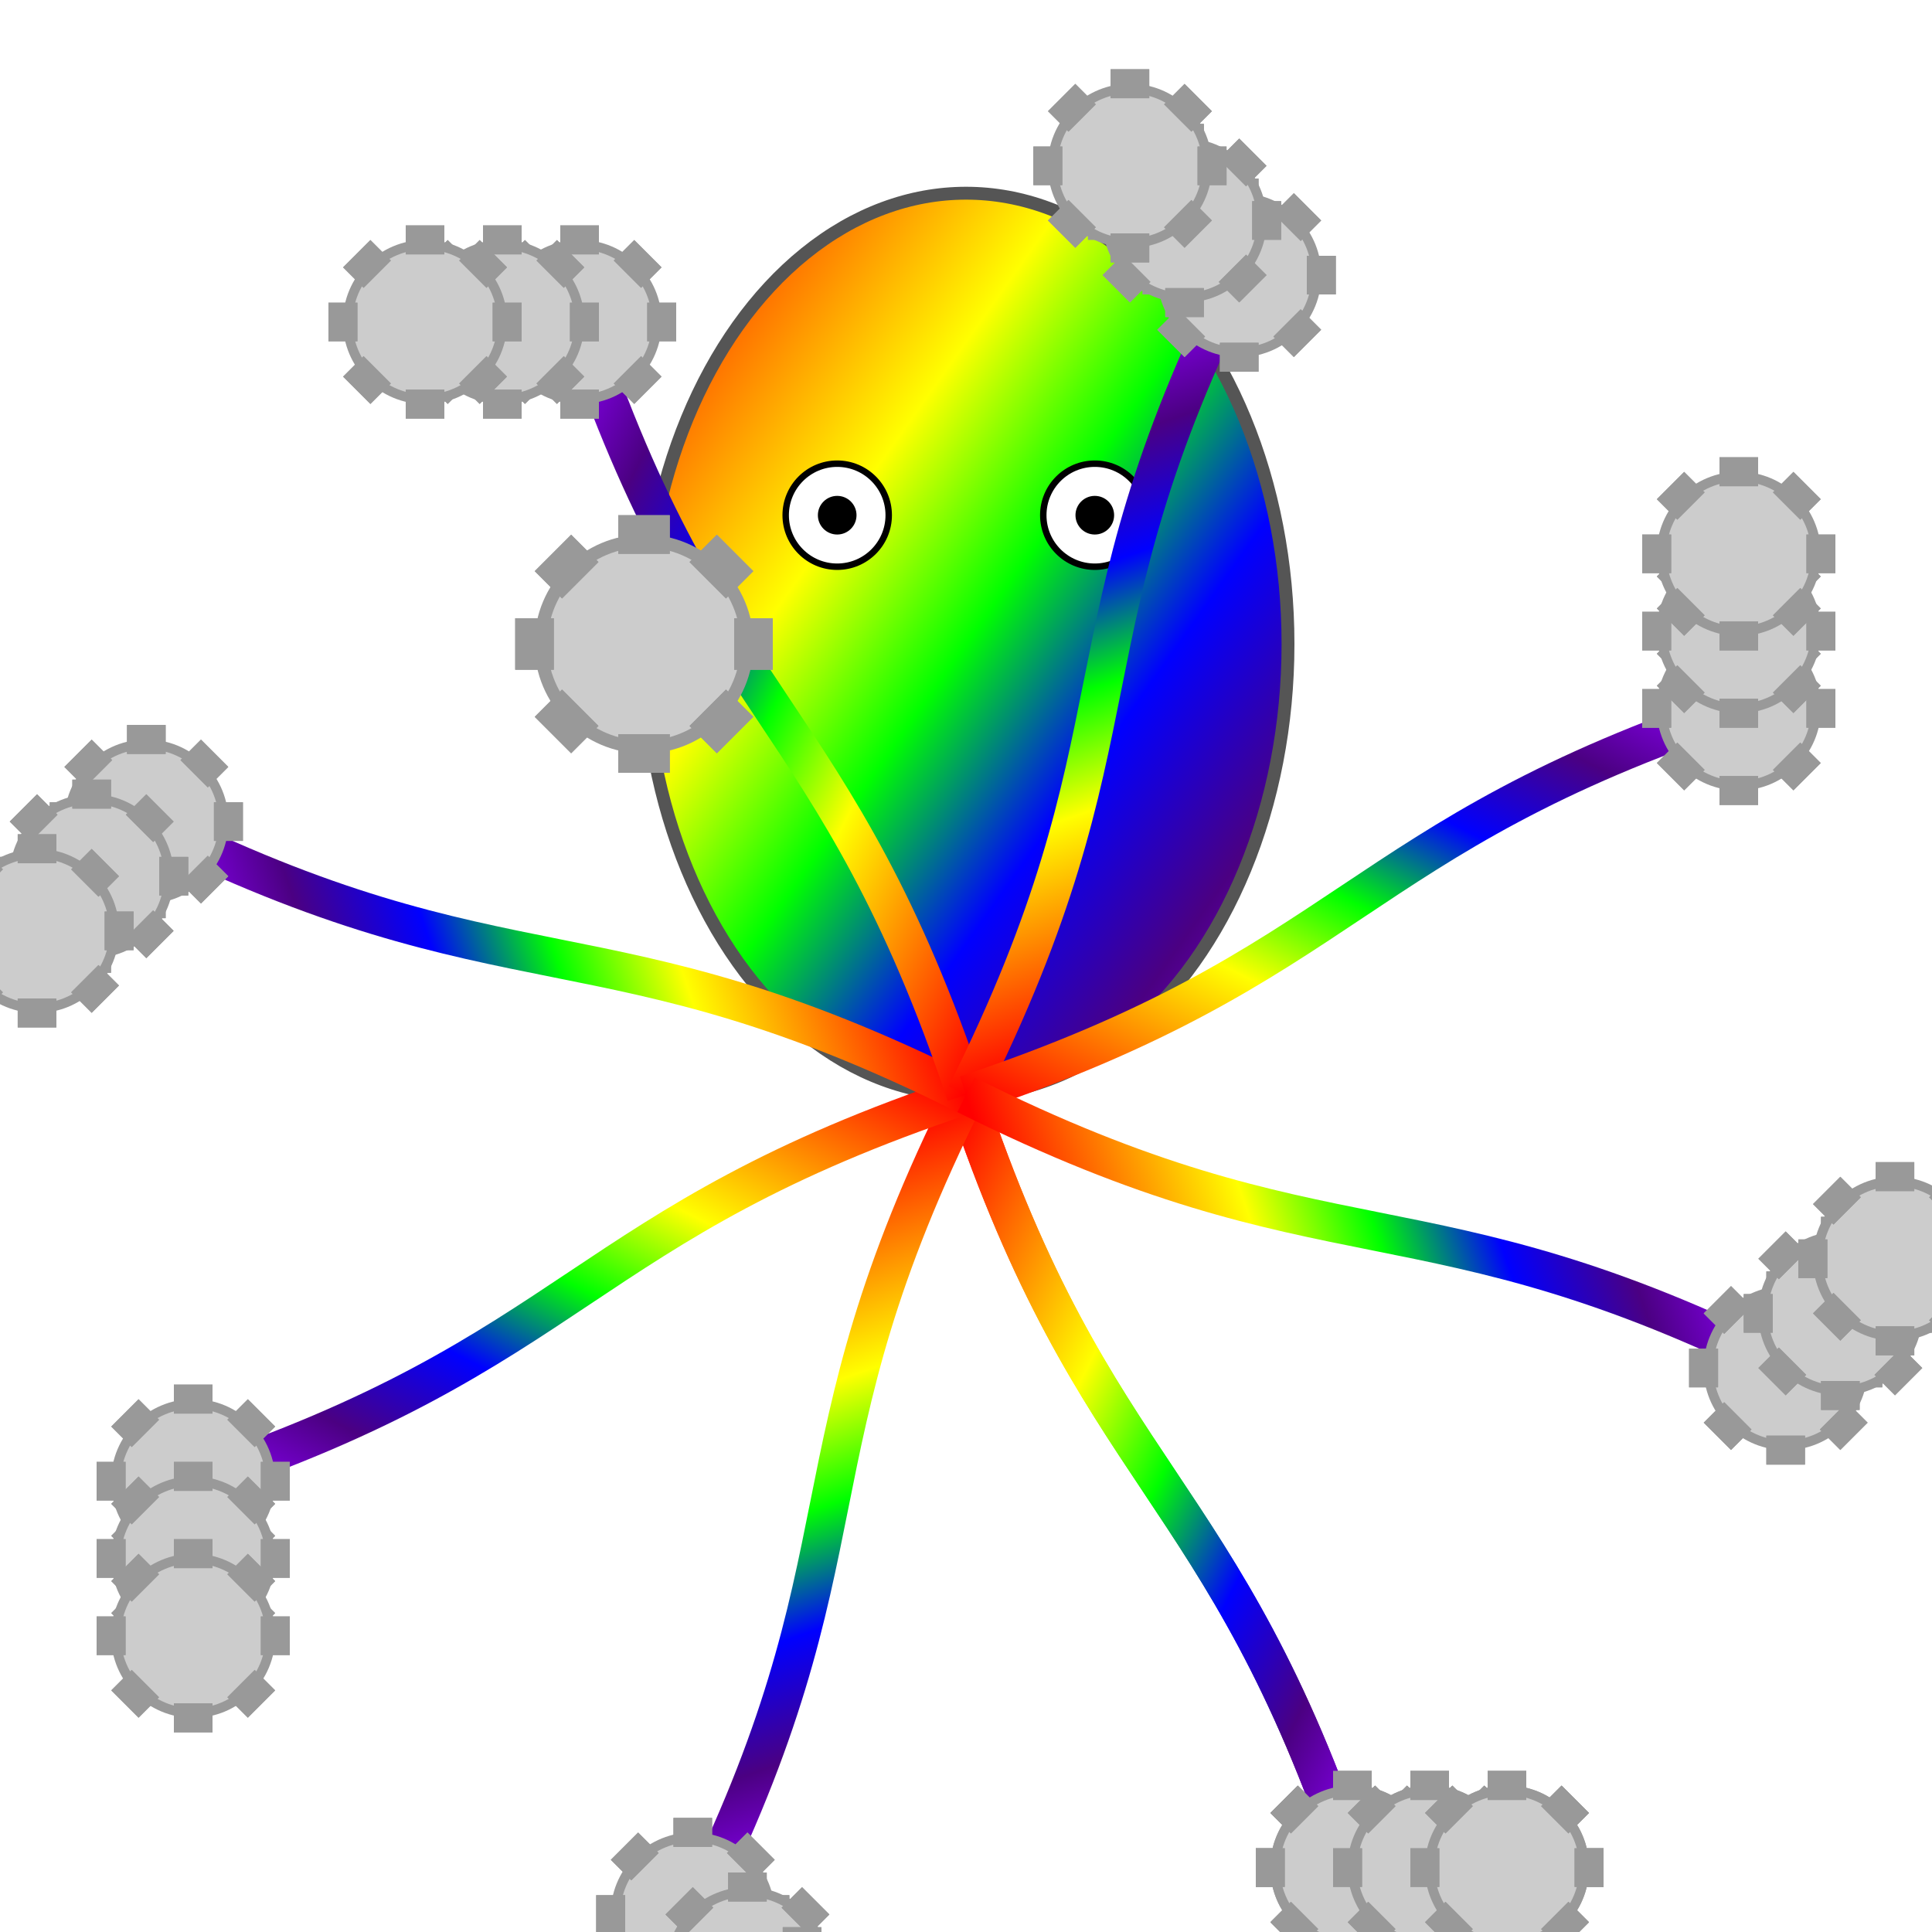 <svg xmlns="http://www.w3.org/2000/svg" viewBox="0 0 300 300">
  <defs>
    <!-- Rainbow Gradient -->
    <linearGradient id="rainbowGradient" x1="0%" y1="0%" x2="100%" y2="100%">
      <stop offset="0%" stop-color="#FF0000"/>
      <stop offset="16.6%" stop-color="#FF7F00"/>
      <stop offset="33.3%" stop-color="#FFFF00"/>
      <stop offset="50%" stop-color="#00FF00"/>
      <stop offset="66.6%" stop-color="#0000FF"/>
      <stop offset="83.3%" stop-color="#4B0082"/>
      <stop offset="100%" stop-color="#8F00FF"/>
    </linearGradient>
    
    <!-- Gear Pattern -->
    <g id="gear">
      <circle cx="0" cy="0" r="8" fill="#CCCCCC" stroke="#999999" stroke-width="1"/>
      <g id="teeth">
        <rect x="7" y="-2" width="3" height="4" fill="#999999" transform="rotate(0)"/>
        <rect x="7" y="-2" width="3" height="4" fill="#999999" transform="rotate(45)"/>
        <rect x="7" y="-2" width="3" height="4" fill="#999999" transform="rotate(90)"/>
        <rect x="7" y="-2" width="3" height="4" fill="#999999" transform="rotate(135)"/>
        <rect x="7" y="-2" width="3" height="4" fill="#999999" transform="rotate(180)"/>
        <rect x="7" y="-2" width="3" height="4" fill="#999999" transform="rotate(225)"/>
        <rect x="7" y="-2" width="3" height="4" fill="#999999" transform="rotate(270)"/>
        <rect x="7" y="-2" width="3" height="4" fill="#999999" transform="rotate(315)"/>
      </g>
      <use href="#teeth"/>
    </g>
  </defs>
  
  <!-- Octopus Body -->
  <ellipse cx="150" cy="100" rx="50" ry="70" fill="url(#rainbowGradient)" stroke="#555555" stroke-width="2"/>
  
  <!-- Eyes -->
  <circle cx="130" cy="80" r="8" fill="#FFFFFF" stroke="#000000" stroke-width="1"/>
  <circle cx="170" cy="80" r="8" fill="#FFFFFF" stroke="#000000" stroke-width="1"/>
  <circle cx="130" cy="80" r="3" fill="#000000"/>
  <circle cx="170" cy="80" r="3" fill="#000000"/>
  
  <!-- Tentacles with Gears -->
  <g transform="translate(150,170)">
    <!-- Function to create tentacles -->
    <g id="tentacle" transform="rotate(0)">
      <path d="M0,0 C20,60 40,60 60,120" stroke="url(#rainbowGradient)" stroke-width="6" fill="none"/>
      <g transform="translate(60,120)">
        <use href="#gear" transform="scale(1.5)"/>
        <use href="#gear" transform="translate(12,0) scale(1.5)"/>
        <use href="#gear" transform="translate(24,0) scale(1.5)"/>
      </g>
    </g>
    
    <!-- Create 8 tentacles rotated around the body -->
    <use href="#tentacle" transform="rotate(0)"/>
    <use href="#tentacle" transform="rotate(45)"/>
    <use href="#tentacle" transform="rotate(90)"/>
    <use href="#tentacle" transform="rotate(135)"/>
    <use href="#tentacle" transform="rotate(180)"/>
    <use href="#tentacle" transform="rotate(225)"/>
    <use href="#tentacle" transform="rotate(270)"/>
    <use href="#tentacle" transform="rotate(315)"/>
  </g>
  
  <!-- Additional Decorative Gears -->
  <g>
    <use href="#gear" x="50" y="50" transform="scale(2)" fill="#FFD700"/>
    <use href="#gear" x="250" y="50" transform="scale(2)" fill="#00CED1"/>
    <use href="#gear" x="50" y="250" transform="scale(2)" fill="#FF69B4"/>
    <use href="#gear" x="250" y="250" transform="scale(2)" fill="#32CD32"/>
  </g>
  
  <!-- Background Pattern -->
  <rect width="300" height="300" fill="url(#gearPattern)" opacity="0.1"/>
</svg>